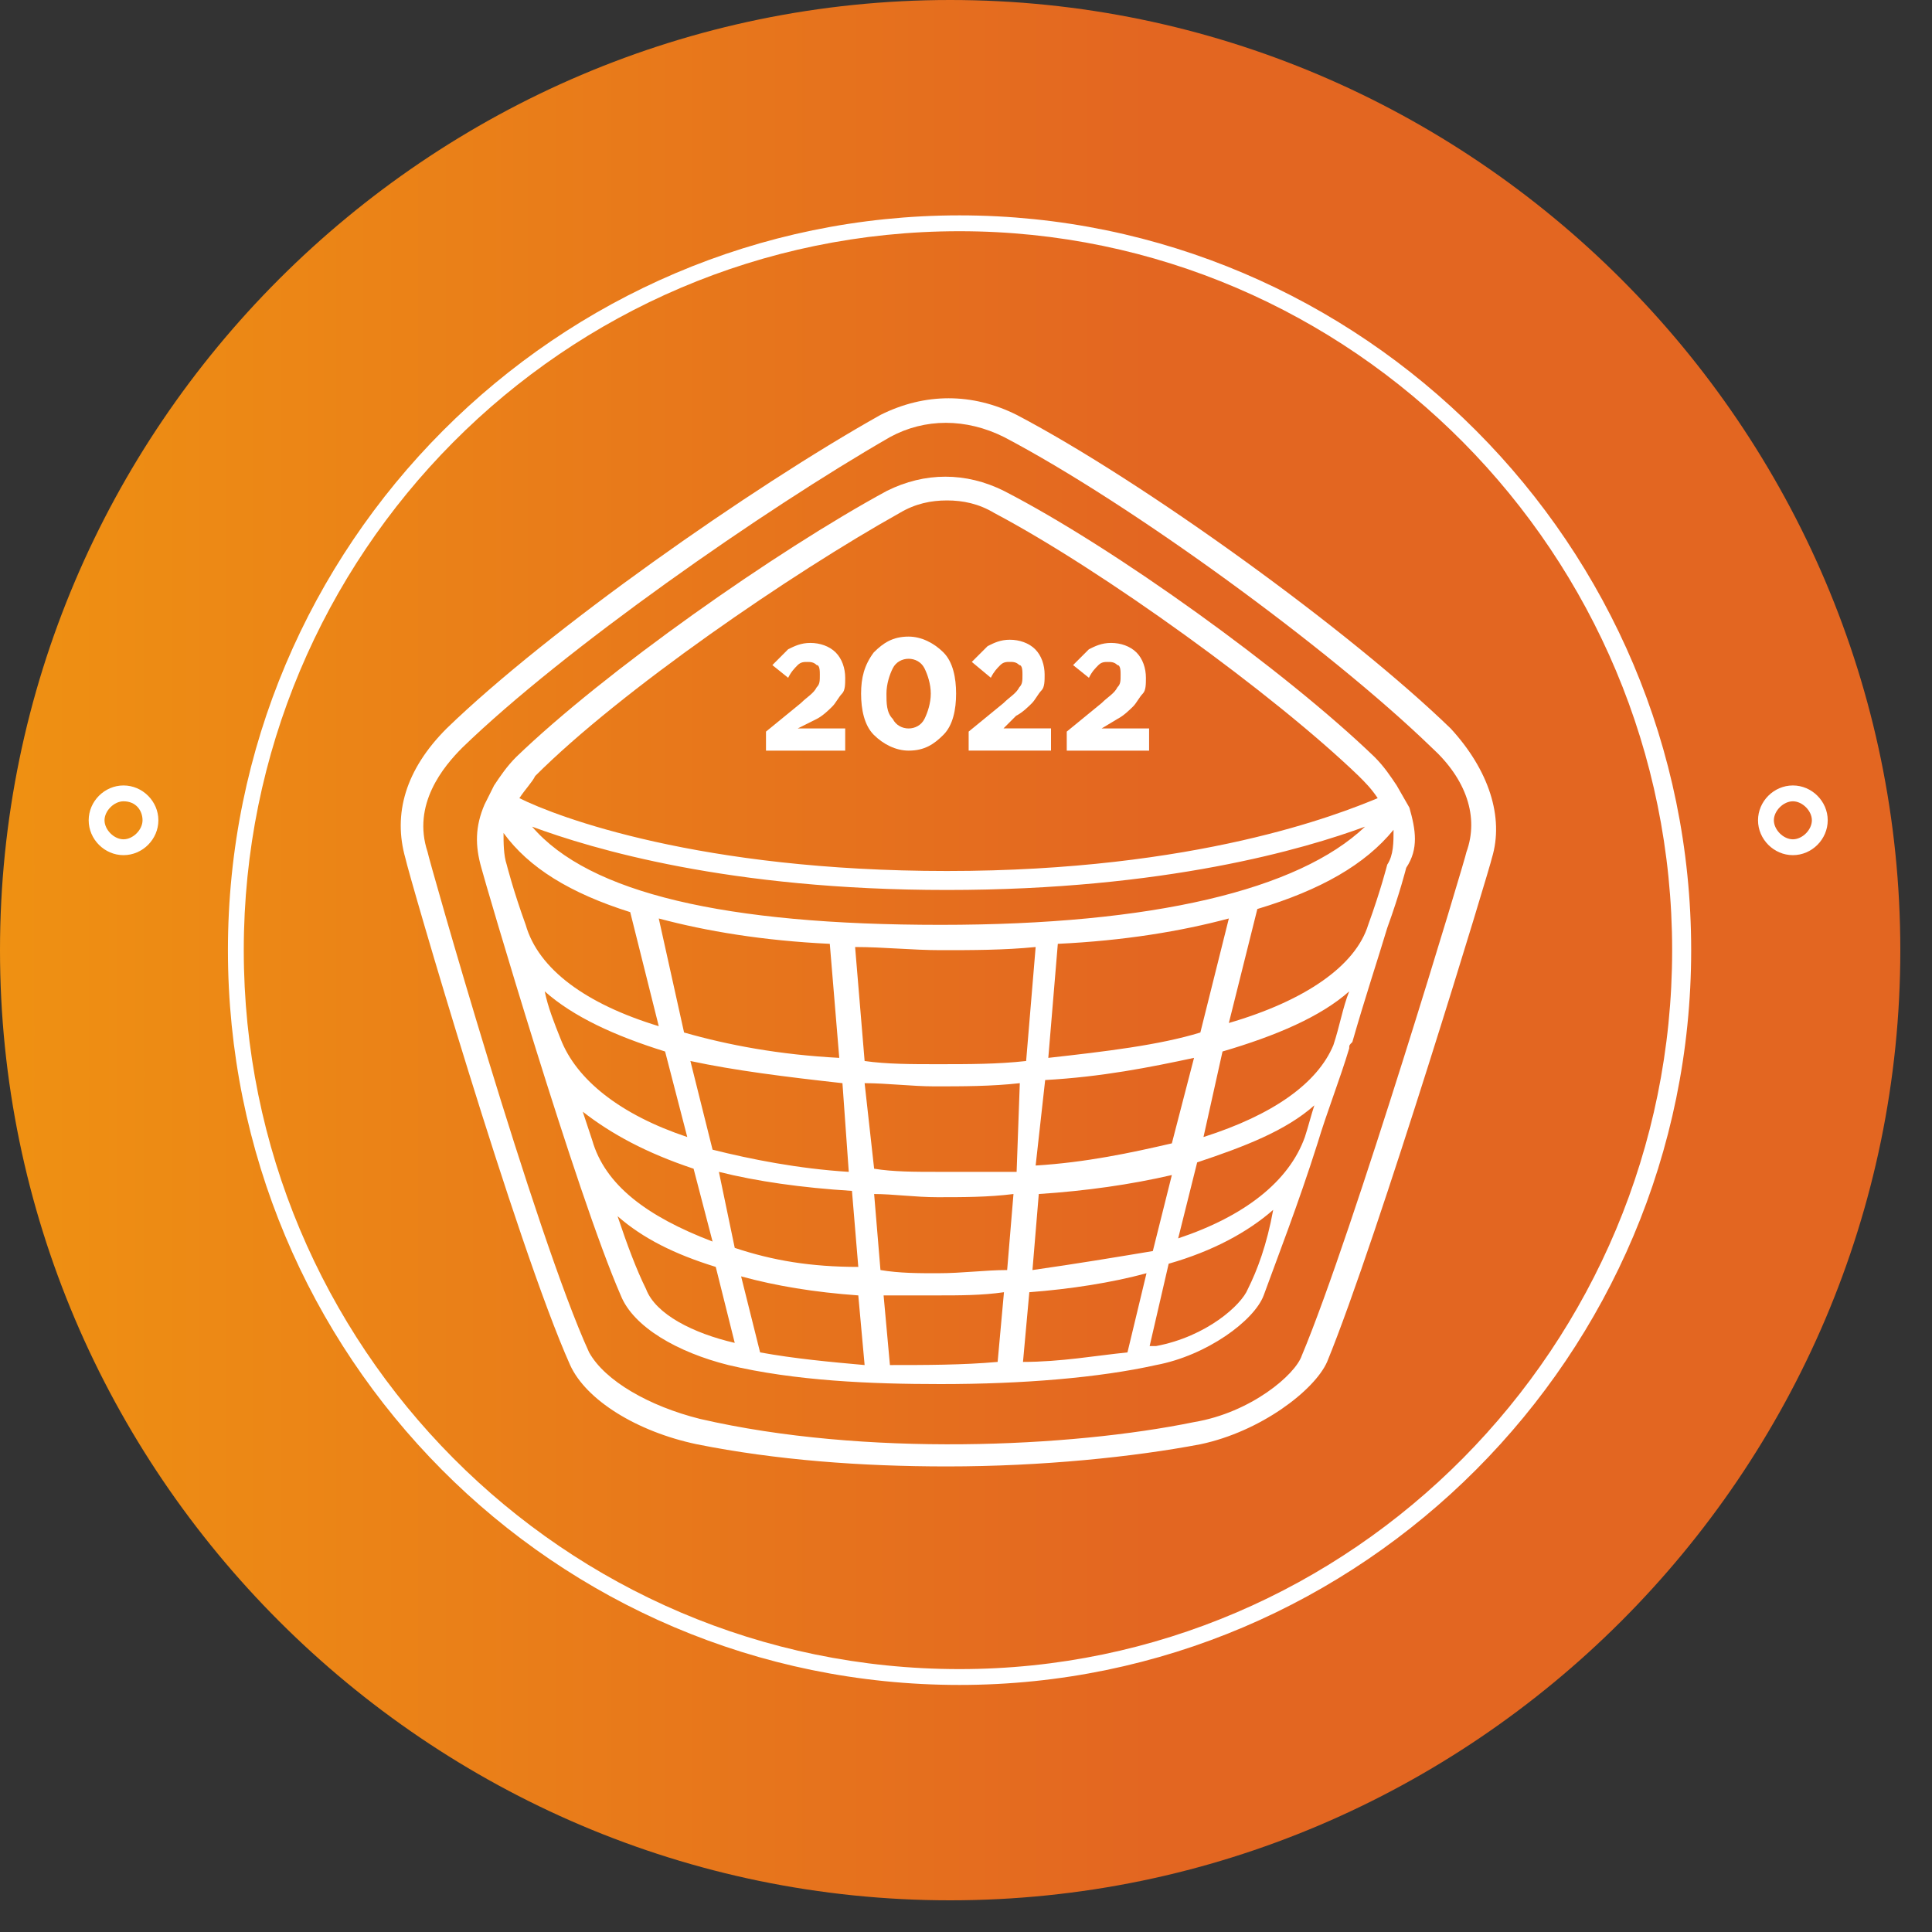<?xml version="1.0" encoding="UTF-8"?> <svg xmlns="http://www.w3.org/2000/svg" width="40" height="40" viewBox="0 0 40 40" fill="none"><rect x="0" y="0" width="40" height="40" fill="#333333" stroke="none"/><path fill-rule="evenodd" clip-rule="evenodd" d="M0 19.672C0 30.492 8.852 39.344 19.672 39.344C30.492 39.344 39.344 30.492 39.344 19.672C39.344 8.852 30.492 0 19.672 0C8.852 0 0 8.852 0 19.672Z" fill="url(#paint0_linear_2005_37)"></path><path d="M29.18 16.721L28.917 16.262C28.786 16.066 28.655 15.869 28.458 15.672C26.622 13.902 23.081 11.344 20.786 10.164C19.999 9.771 19.147 9.771 18.36 10.164C16.065 11.41 12.524 13.902 10.688 15.672C10.491 15.869 10.36 16.066 10.229 16.262L10.098 16.525L10.032 16.656C9.835 17.115 9.835 17.508 9.966 17.967C10.032 18.23 11.934 24.721 12.852 26.82C13.114 27.476 14.032 28 15.081 28.262C16.458 28.59 18.032 28.656 19.475 28.656C21.18 28.656 22.753 28.525 23.934 28.262C24.983 28.066 25.966 27.344 26.163 26.82C26.425 26.098 26.884 24.918 27.278 23.672C27.475 23.016 27.737 22.361 27.934 21.705C27.934 21.639 27.934 21.639 27.999 21.574C28.262 20.656 28.524 19.869 28.721 19.213C28.983 18.492 29.114 17.967 29.114 17.967C29.376 17.574 29.311 17.18 29.18 16.721ZM28.721 17.902C28.721 17.902 28.589 18.426 28.327 19.148C28.065 20 27.016 20.721 25.442 21.18L26.032 18.82C27.343 18.426 28.262 17.902 28.852 17.18C28.852 17.443 28.852 17.705 28.721 17.902ZM24.393 25.639L24.786 24.066C25.77 23.738 26.622 23.41 27.212 22.885C27.147 23.082 27.081 23.344 27.016 23.541C26.688 24.459 25.77 25.18 24.393 25.639ZM21.376 26.295L21.507 24.721C22.491 24.656 23.409 24.525 24.262 24.328L23.868 25.902C23.081 26.033 22.294 26.164 21.376 26.295ZM23.737 26.361L23.343 28C22.688 28.066 21.966 28.197 21.18 28.197L21.311 26.754C22.163 26.689 23.016 26.557 23.737 26.361ZM15.344 26.426C16.065 26.623 16.852 26.754 17.77 26.82L17.901 28.262C17.18 28.197 16.458 28.131 15.737 28L15.344 26.426ZM15.212 25.836L14.884 24.262C15.671 24.459 16.589 24.59 17.639 24.656L17.77 26.23C16.786 26.23 15.999 26.098 15.212 25.836ZM12.261 23.607C12.196 23.41 12.13 23.213 12.065 23.016C12.655 23.476 13.376 23.869 14.36 24.197L14.753 25.705C13.376 25.18 12.524 24.525 12.261 23.607ZM11.278 20.525C11.868 21.049 12.72 21.443 13.77 21.77L14.229 23.541C12.852 23.082 11.934 22.361 11.606 21.508C11.475 21.18 11.344 20.852 11.278 20.525ZM10.491 17.902C10.425 17.705 10.425 17.443 10.425 17.246C10.95 17.967 11.803 18.492 13.048 18.885L13.639 21.246C12.13 20.787 11.147 20.066 10.884 19.148C10.622 18.426 10.491 17.902 10.491 17.902ZM17.18 19.541L17.376 21.902C16.13 21.836 15.081 21.639 14.163 21.377L13.639 19.016C14.622 19.279 15.803 19.476 17.18 19.541ZM17.704 19.607C18.294 19.607 18.884 19.672 19.475 19.672C20.13 19.672 20.786 19.672 21.442 19.607L21.245 21.967C20.655 22.033 20.065 22.033 19.409 22.033C18.884 22.033 18.36 22.033 17.901 21.967L17.704 19.607ZM17.442 22.426L17.573 24.262C16.524 24.197 15.54 24 14.753 23.803L14.294 21.967C15.212 22.164 16.262 22.295 17.442 22.426ZM17.901 22.426C18.36 22.426 18.884 22.492 19.343 22.492C19.934 22.492 20.524 22.492 21.114 22.426L21.048 24.262C20.524 24.262 19.999 24.262 19.409 24.262C18.95 24.262 18.491 24.262 18.098 24.197L17.901 22.426ZM21.639 22.361C22.819 22.295 23.802 22.098 24.721 21.902L24.262 23.672C23.409 23.869 22.491 24.066 21.442 24.131L21.639 22.361ZM21.704 21.902L21.901 19.541C23.278 19.476 24.458 19.279 25.442 19.016L24.852 21.377C23.999 21.639 22.884 21.77 21.704 21.902ZM19.475 19.148C15.016 19.148 12.196 18.492 11.016 17.115C12.261 17.574 15.081 18.426 19.606 18.426C24.13 18.426 27.016 17.574 28.262 17.115C26.884 18.426 23.868 19.148 19.475 19.148ZM18.098 24.721C18.491 24.721 18.95 24.787 19.409 24.787C19.934 24.787 20.458 24.787 20.983 24.721L20.852 26.295C20.393 26.295 19.934 26.361 19.409 26.361C19.016 26.361 18.622 26.361 18.229 26.295L18.098 24.721ZM24.917 23.541L25.311 21.77C26.425 21.443 27.343 21.049 27.934 20.525C27.802 20.852 27.737 21.246 27.606 21.639C27.278 22.426 26.36 23.082 24.917 23.541ZM11.081 16.066C12.852 14.295 16.393 11.869 18.622 10.623C18.95 10.426 19.278 10.361 19.606 10.361C19.934 10.361 20.262 10.426 20.589 10.623C22.819 11.803 26.36 14.361 28.13 16.066C28.262 16.197 28.393 16.328 28.524 16.525C27.737 16.852 24.786 18.033 19.606 18.033C14.491 18.033 11.54 16.918 10.753 16.525C10.884 16.328 11.016 16.197 11.081 16.066ZM13.376 26.689C13.18 26.295 12.983 25.77 12.786 25.18C13.311 25.639 13.966 25.967 14.819 26.23L15.212 27.803C14.36 27.607 13.573 27.213 13.376 26.689ZM18.425 28.262L18.294 26.82C18.688 26.82 19.016 26.82 19.409 26.82C19.868 26.82 20.327 26.82 20.786 26.754L20.655 28.197C19.934 28.262 19.147 28.262 18.425 28.262ZM25.835 26.689C25.704 27.016 24.983 27.672 23.934 27.869C23.868 27.869 23.868 27.869 23.802 27.869L24.196 26.164C25.114 25.902 25.835 25.508 26.36 25.049C26.229 25.77 26.032 26.295 25.835 26.689Z" fill="white"></path><path d="M30.034 15.082C27.935 13.049 23.673 9.967 21.05 8.59C20.132 8.131 19.148 8.131 18.23 8.59C15.542 10.099 11.345 13.049 9.247 15.082C8.394 15.935 8.132 16.853 8.394 17.771C8.46 18.099 10.689 25.771 11.804 28.262C12.132 28.984 13.181 29.64 14.427 29.902C16.066 30.23 17.837 30.361 19.607 30.361C21.575 30.361 23.476 30.164 24.853 29.902C26.099 29.64 27.214 28.787 27.476 28.197C28.525 25.64 30.886 17.836 30.886 17.771C31.148 16.918 30.82 15.935 30.034 15.082ZM30.361 17.64C30.361 17.705 28.001 25.574 26.952 28.066C26.82 28.459 25.902 29.246 24.722 29.443C22.165 29.967 17.902 30.164 14.493 29.377C13.443 29.115 12.525 28.59 12.197 28C11.083 25.574 8.853 17.705 8.853 17.64C8.525 16.656 9.181 15.869 9.575 15.476C11.673 13.443 15.804 10.558 18.427 9.049C19.148 8.656 20.001 8.656 20.788 9.049C23.411 10.426 27.542 13.443 29.64 15.476C30.361 16.131 30.624 16.918 30.361 17.64Z" fill="white"></path><path d="M37.12 17.705C36.726 17.705 36.398 17.377 36.398 16.983C36.398 16.59 36.726 16.262 37.12 16.262C37.513 16.262 37.841 16.59 37.841 16.983C37.841 17.377 37.513 17.705 37.12 17.705ZM37.12 16.59C36.923 16.59 36.726 16.787 36.726 16.983C36.726 17.18 36.923 17.377 37.12 17.377C37.316 17.377 37.513 17.18 37.513 16.983C37.513 16.787 37.316 16.59 37.12 16.59Z" fill="white"></path><path d="M2.557 17.705C2.164 17.705 1.836 17.377 1.836 16.983C1.836 16.59 2.164 16.262 2.557 16.262C2.951 16.262 3.279 16.59 3.279 16.983C3.279 17.377 2.951 17.705 2.557 17.705ZM2.557 16.59C2.361 16.59 2.164 16.787 2.164 16.983C2.164 17.18 2.361 17.377 2.557 17.377C2.754 17.377 2.951 17.18 2.951 16.983C2.951 16.787 2.82 16.59 2.557 16.59Z" fill="white"></path><path d="M19.866 34.885C11.473 34.885 4.719 28.066 4.719 19.672C4.719 11.279 11.538 4.459 19.866 4.459C28.194 4.459 35.014 11.279 35.014 19.672C35.014 28.066 28.194 34.885 19.866 34.885ZM19.866 4.787C11.67 4.787 5.047 11.475 5.047 19.672C5.047 27.869 11.67 34.557 19.866 34.557C27.997 34.557 34.62 27.869 34.62 19.672C34.62 11.475 27.997 4.787 19.866 4.787Z" fill="white"></path><path d="M15.859 15.541V15.147L16.581 14.557C16.712 14.426 16.843 14.361 16.909 14.229C16.974 14.164 16.974 14.098 16.974 13.967C16.974 13.901 16.974 13.77 16.909 13.77C16.843 13.705 16.777 13.705 16.712 13.705C16.646 13.705 16.581 13.705 16.515 13.77C16.45 13.836 16.384 13.901 16.318 14.033L15.991 13.77C16.122 13.639 16.253 13.508 16.318 13.442C16.45 13.377 16.581 13.311 16.777 13.311C16.974 13.311 17.171 13.377 17.302 13.508C17.433 13.639 17.499 13.836 17.499 14.033C17.499 14.164 17.499 14.295 17.433 14.361C17.368 14.426 17.302 14.557 17.236 14.623C17.171 14.688 17.04 14.819 16.909 14.885L16.515 15.082H17.499V15.541H15.859Z" fill="white"></path><path d="M19.533 15.213C19.336 15.41 19.14 15.541 18.812 15.541C18.549 15.541 18.287 15.41 18.09 15.213C17.894 15.016 17.828 14.688 17.828 14.361C17.828 14.033 17.894 13.77 18.09 13.508C18.287 13.311 18.484 13.18 18.812 13.18C19.074 13.18 19.336 13.311 19.533 13.508C19.73 13.705 19.795 14.033 19.795 14.361C19.795 14.688 19.73 15.016 19.533 15.213ZM18.484 14.885C18.549 15.016 18.681 15.082 18.812 15.082C18.943 15.082 19.074 15.016 19.14 14.885C19.205 14.754 19.271 14.557 19.271 14.361C19.271 14.164 19.205 13.967 19.14 13.836C19.074 13.705 18.943 13.639 18.812 13.639C18.681 13.639 18.549 13.705 18.484 13.836C18.418 13.967 18.353 14.164 18.353 14.361C18.353 14.557 18.353 14.754 18.484 14.885Z" fill="white"></path><path d="M20.055 15.54V15.147L20.776 14.557C20.907 14.426 21.038 14.36 21.104 14.229C21.169 14.163 21.169 14.098 21.169 13.967C21.169 13.901 21.169 13.77 21.104 13.77C21.038 13.704 20.973 13.704 20.907 13.704C20.842 13.704 20.776 13.704 20.71 13.77C20.645 13.835 20.579 13.901 20.514 14.032L20.12 13.704C20.251 13.573 20.383 13.442 20.448 13.377C20.579 13.311 20.71 13.245 20.907 13.245C21.104 13.245 21.301 13.311 21.432 13.442C21.563 13.573 21.628 13.77 21.628 13.967C21.628 14.098 21.628 14.229 21.563 14.294C21.497 14.36 21.432 14.491 21.366 14.557C21.301 14.622 21.169 14.754 21.038 14.819L20.776 15.081H21.76V15.54H20.055Z" fill="white"></path><path d="M22.086 15.541V15.147L22.807 14.557C22.938 14.426 23.07 14.361 23.135 14.229C23.201 14.164 23.201 14.098 23.201 13.967C23.201 13.901 23.201 13.77 23.135 13.77C23.07 13.705 23.004 13.705 22.938 13.705C22.873 13.705 22.807 13.705 22.742 13.77C22.676 13.836 22.61 13.901 22.545 14.033L22.217 13.77C22.348 13.639 22.479 13.508 22.545 13.442C22.676 13.377 22.807 13.311 23.004 13.311C23.201 13.311 23.397 13.377 23.529 13.508C23.66 13.639 23.725 13.836 23.725 14.033C23.725 14.164 23.725 14.295 23.66 14.361C23.594 14.426 23.529 14.557 23.463 14.623C23.397 14.688 23.266 14.819 23.135 14.885L22.807 15.082H23.791V15.541H22.086Z" fill="white"></path><defs><linearGradient id="paint0_linear_2005_37" x1="-0.149" y1="19.672" x2="40.438" y2="19.672" gradientUnits="userSpaceOnUse"><stop stop-color="#EF9112"></stop><stop offset="0.434" stop-color="#E6721D"></stop><stop offset="0.591" stop-color="#E36621"></stop><stop offset="1" stop-color="#E36621"></stop></linearGradient></defs></svg> 